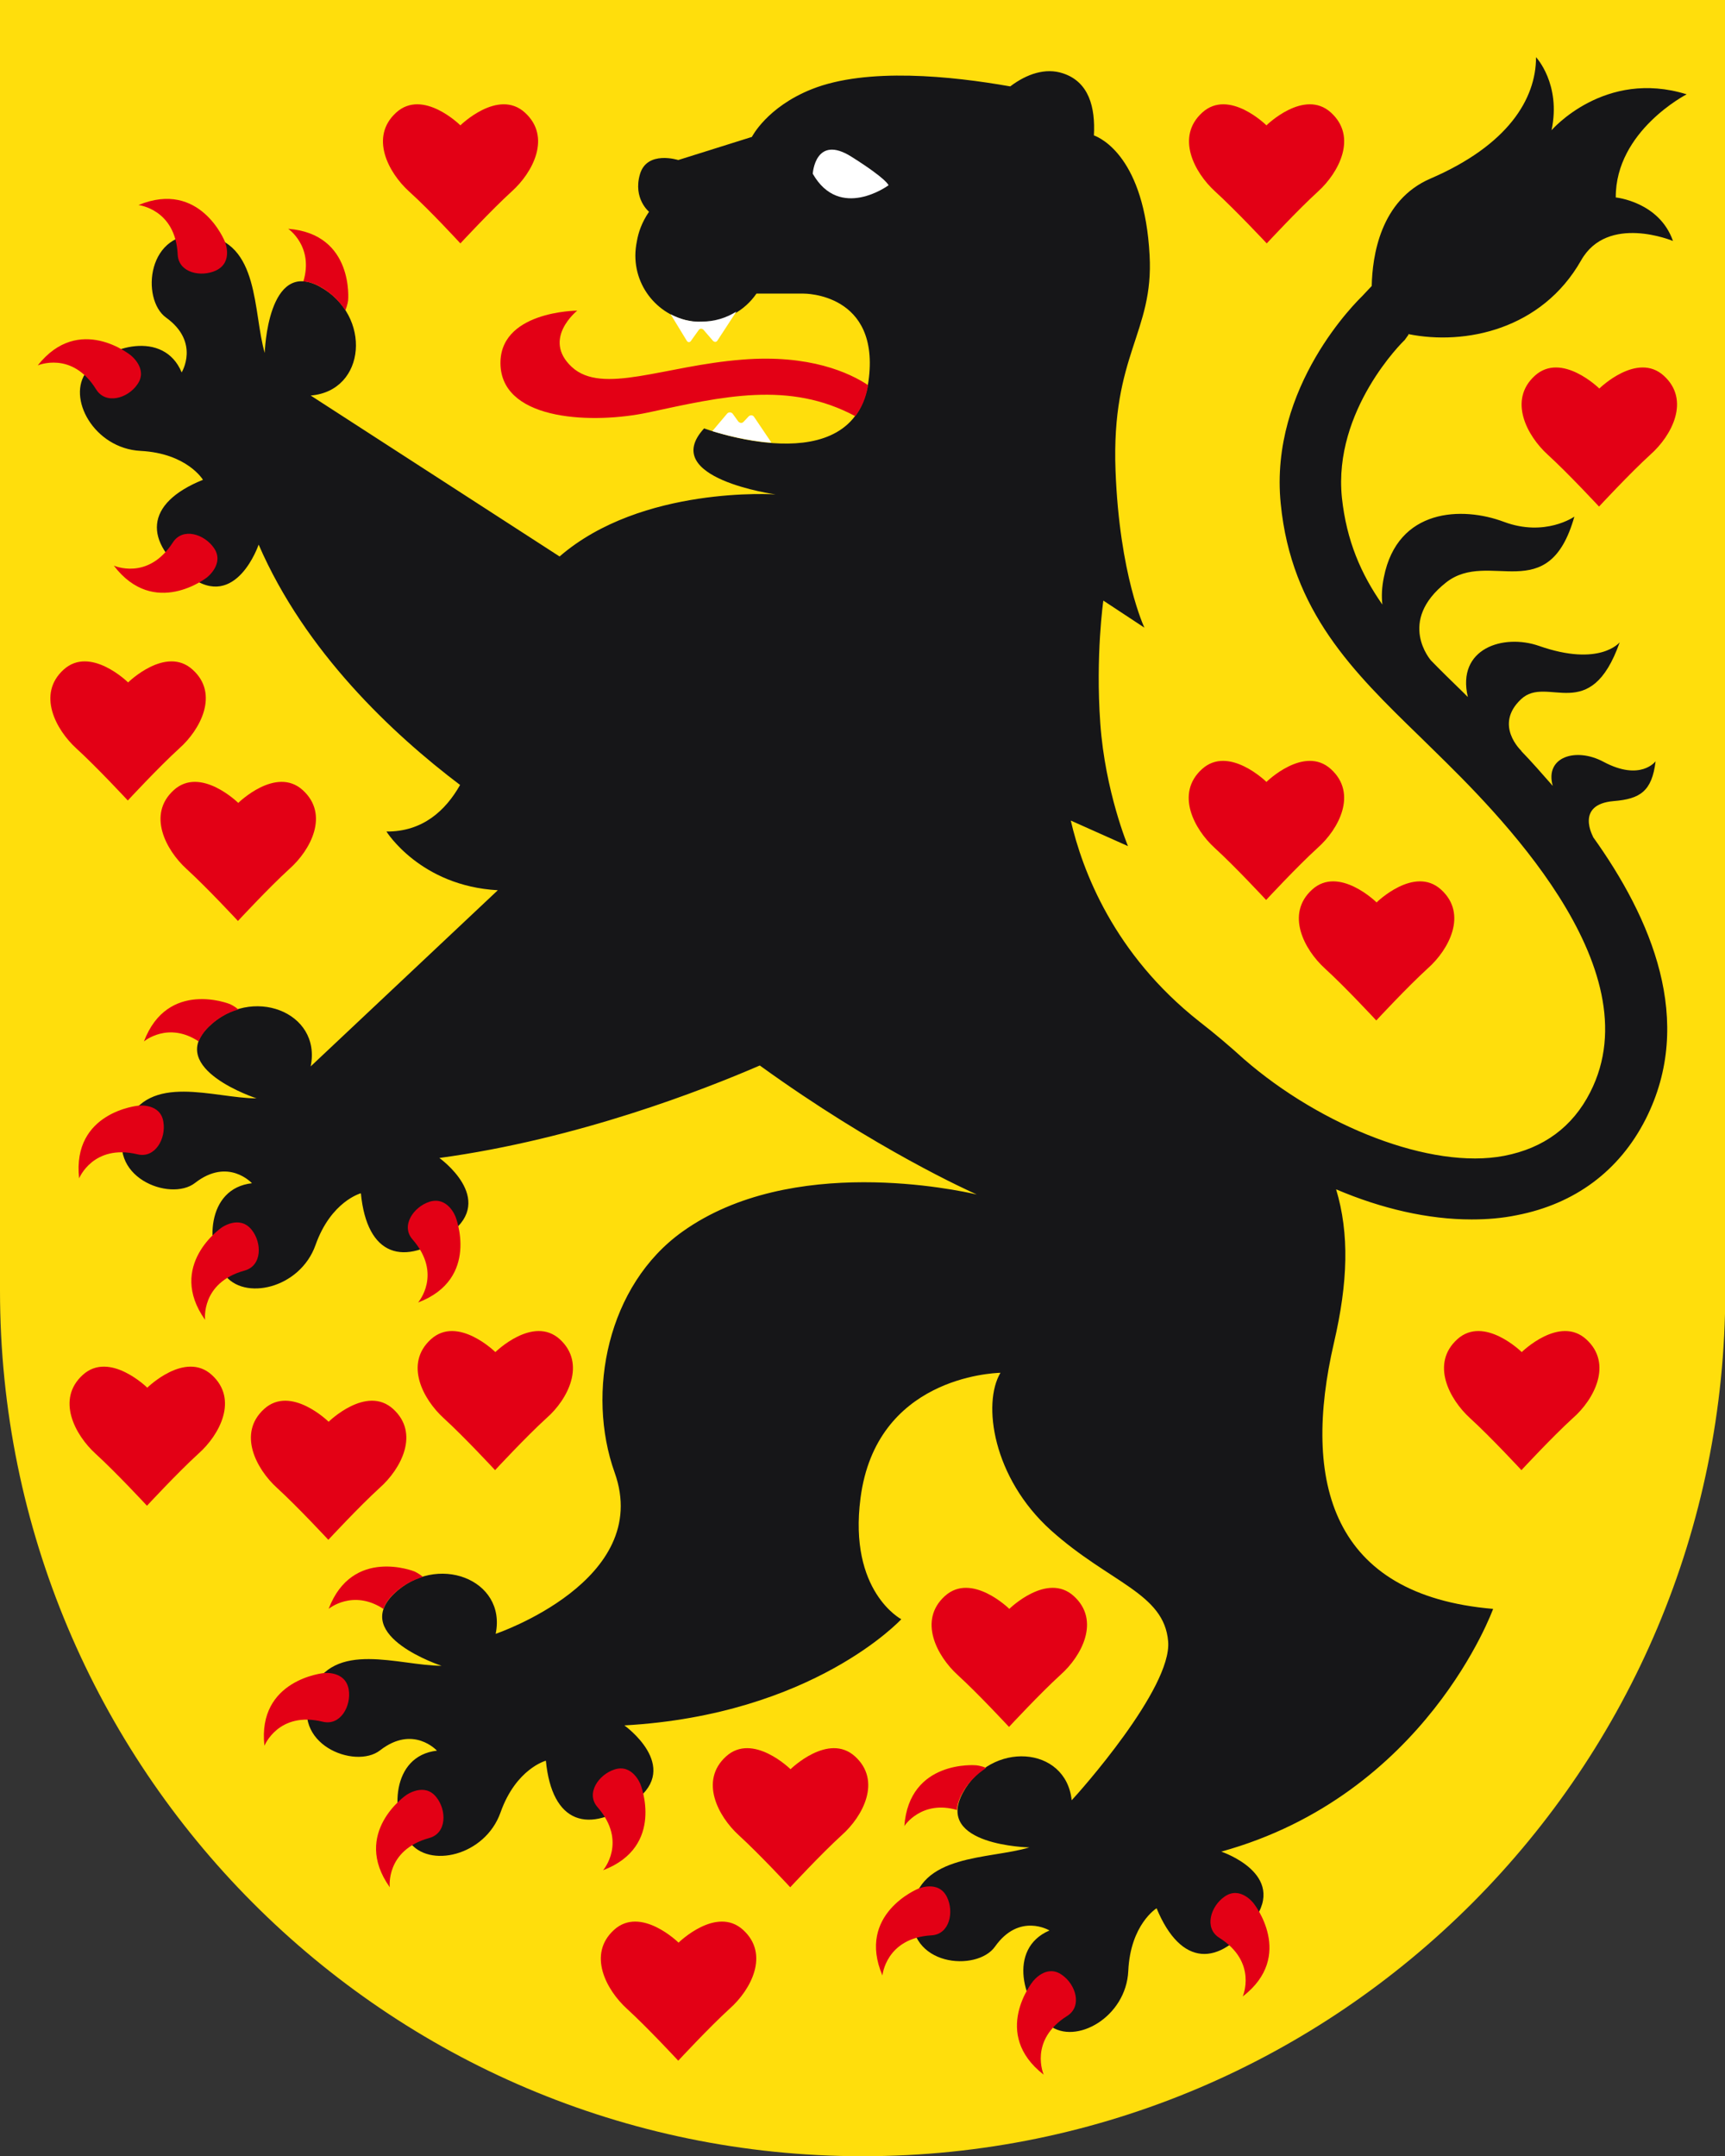 <?xml version="1.0" encoding="utf-8"?>
<!-- Generator: $$$/GeneralStr/196=Adobe Illustrator 27.6.0, SVG Export Plug-In . SVG Version: 6.00 Build 0)  -->
<svg version="1.1" id="Ebene_1" xmlns="http://www.w3.org/2000/svg" xmlns:xlink="http://www.w3.org/1999/xlink" x="0px" y="0px"
	 viewBox="0 0 56.69 70.87" style="enable-background:new 0 0 56.69 70.87;" xml:space="preserve">
<rect x="0" y="0" width="56.69" height="70.87" fill="#333333" stroke="none"/>
<style type="text/css">
	.st0{fill:#FFDE0C;}
	.st1{fill:#161618;}
	.st2{fill:#E30015;}
	.st3{fill:#FFFFFF;}
</style>
<path class="st0" d="M56.69,0H0v42.42c0,15.71,12.69,28.45,28.35,28.45s28.35-12.74,28.35-28.45V0z"/>
<path class="st1" d="M51.96,8.56c0.87-1.54,3.02-0.64,3.02-0.64c-0.45-1.29-1.88-1.43-1.88-1.43c-0.01-2.19,2.33-3.39,2.33-3.39
	c-2.7-0.84-4.44,1.18-4.44,1.18c0.32-1.52-0.51-2.4-0.51-2.4c0,1.37-0.92,2.89-3.47,3.99c-1.65,0.71-1.91,2.55-1.93,3.53l0,0
	l-0.32,0.34c-0.12,0.12-3.06,2.95-2.67,6.82c0.35,3.54,2.39,5.53,4.55,7.63l0.5,0.49c1.98,1.94,7.23,7.09,5.12,11.22
	c-0.58,1.14-1.53,1.84-2.83,2.09c-2.4,0.46-6.01-0.97-8.55-3.18l0,0c-0.44-0.4-0.92-0.81-1.46-1.23c-2.82-2.22-3.85-4.97-4.23-6.61
	l1.88,0.84c0,0-0.75-1.79-0.91-4.03s0.1-4.04,0.1-4.04l1.35,0.89c0,0-0.82-1.72-0.95-5.17c-0.14-3.81,1.26-4.52,1.12-7.07
	c-0.17-3.2-1.59-3.85-1.83-3.94c0.05-0.92-0.16-1.76-1.02-2.04c-0.57-0.19-1.19,0.02-1.73,0.43c-1.92-0.34-4.71-0.63-6.52,0.09
	C25.2,3.52,24.71,4.5,24.71,4.5l-2.42,0.76c0,0-1.03-0.33-1.26,0.47c-0.23,0.8,0.3,1.23,0.3,1.23c-0.24,0.35-0.35,0.68-0.4,0.97
	c-0.03,0.15-0.05,0.31-0.05,0.47c0,1.21,0.98,2.19,2.19,2.19c0.74,0,1.4-0.37,1.79-0.94h1.55c0,0,2.54-0.03,2.13,2.89
	c-0.48,3.38-5.4,1.54-5.4,1.54c-1.51,1.64,2.35,2.17,2.35,2.17s-4.4-0.3-7.1,2.04L10.21,13c1.83-0.15,2.02-2.64,0.3-3.58
	s-1.81,2.18-1.81,2.18c-0.39-1.33-0.16-3.66-2.02-3.87c-1.86-0.22-2.06,2.11-1.22,2.71c1.12,0.81,0.51,1.8,0.51,1.8
	c-0.58-1.4-2.45-0.89-3.12-0.03c-0.67,0.86,0.24,2.53,1.77,2.61s2.05,0.95,2.05,0.95c-1.93,0.78-1.95,2.04-0.43,3.18
	S8.5,17.9,8.5,17.9c1.53,3.53,4.4,6.22,6.62,7.9c-0.47,0.83-1.22,1.54-2.42,1.53c0,0,1.11,1.79,3.66,1.93l-6.15,5.79
	c0.37-1.8-1.96-2.68-3.36-1.3s1.58,2.35,1.58,2.35c-1.39,0-3.55-0.87-4.28,0.85c-0.73,1.72,1.44,2.57,2.26,1.93
	c1.09-0.85,1.87,0.01,1.87,0.01c-1.51,0.17-1.54,2.1-0.91,2.99s2.49,0.48,3-0.96c0.51-1.44,1.49-1.7,1.49-1.7
	c0.2,2.07,1.41,2.44,2.94,1.31c1.52-1.13-0.36-2.47-0.36-2.47c4.55-0.62,8.68-2.24,10.53-3.04c3.8,2.75,6.91,4.14,7.13,4.24
	c-0.61-0.14-6.09-1.34-9.67,1.22c-2.47,1.76-3.17,5.29-2.23,7.92c1.27,3.55-3.91,5.3-3.91,5.3c0.37-1.8-1.96-2.68-3.36-1.3
	c-1.39,1.38,1.58,2.35,1.58,2.35c-1.39,0-3.55-0.87-4.28,0.85s1.44,2.57,2.26,1.93c1.09-0.85,1.87,0.01,1.87,0.01
	c-1.51,0.17-1.54,2.1-0.91,2.99c0.63,0.89,2.49,0.48,3-0.96c0.51-1.44,1.49-1.7,1.49-1.7c0.2,2.07,1.41,2.44,2.94,1.31
	c1.52-1.13-0.36-2.47-0.36-2.47c6.21-0.35,9.1-3.49,9.1-3.49s-1.74-0.91-1.34-3.98c0.51-3.95,4.31-4.11,4.6-4.12
	c-0.6,1-0.26,3.45,1.66,5.18c1.93,1.73,3.72,2.06,3.85,3.65c0.13,1.54-2.94,4.98-3.17,5.22c-0.19-1.8-2.66-1.96-3.58-0.24
	c-0.93,1.73,2.19,1.79,2.19,1.79c-1.33,0.4-3.65,0.2-3.85,2.06c-0.2,1.86,2.13,2.04,2.72,1.2c0.8-1.13,1.79-0.53,1.79-0.53
	c-1.4,0.6-0.86,2.46,0,3.12s2.52-0.27,2.59-1.79c0.07-1.53,0.93-2.06,0.93-2.06c0.8,1.93,2.06,1.93,3.19,0.4
	c1.13-1.53-1.06-2.26-1.06-2.26l-0.01,0c6.74-1.86,8.94-7.98,8.94-7.98c-5.32-0.45-6.29-4.17-5.23-8.75
	c0.46-1.98,0.51-3.58,0.07-5.04c1.5,0.64,3.03,0.99,4.45,0.99c0.51,0,1.01-0.04,1.49-0.14c1.91-0.37,3.37-1.46,4.23-3.15
	c1.64-3.23,0.19-6.61-1.74-9.3c0.01,0.01,0.01,0.01,0.02,0.02c0,0-0.61-1.07,0.67-1.18c0.87-0.07,1.26-0.32,1.38-1.31
	c0,0-0.49,0.67-1.71,0.02c-0.91-0.49-1.94-0.16-1.67,0.79c-0.36-0.41-0.7-0.8-1.04-1.15c0,0,0,0,0.01,0c0,0-0.92-0.85-0.01-1.7
	c0.86-0.81,2.27,0.88,3.24-1.87c0,0-0.65,0.82-2.65,0.12c-1.17-0.41-2.72,0.08-2.34,1.68l-0.17-0.17c-0.36-0.35-0.71-0.69-1.04-1.03
	c0,0,0,0,0,0s-1.14-1.28,0.5-2.57c1.41-1.1,3.36,0.85,4.21-2.16c0,0-0.96,0.68-2.32,0.17c-1.36-0.51-3.49-0.45-3.94,1.82
	c-0.07,0.34-0.08,0.63-0.05,0.9c-0.7-1-1.18-2.1-1.33-3.52c-0.29-2.87,2.01-5.13,2.06-5.17l0.13-0.18l-0.01-0.02
	C48.15,11.36,50.67,10.83,51.96,8.56z"/>
<path class="st2" d="M31.12,62.35c0.24,0.49,0.09,1.23-0.51,1.26C29.11,63.7,29,64.93,29,64.93c-0.86-2.02,1.17-2.85,1.17-2.85
	S30.84,61.78,31.12,62.35z M33.94,65.13c0,0-1.38,1.71,0.36,3.06c0,0-0.5-1.13,0.77-1.93c0.51-0.32,0.28-1.04-0.17-1.35
	C34.38,64.54,33.94,65.13,33.94,65.13z M40.24,62.34c-0.45,0.31-0.68,1.03-0.17,1.35c1.27,0.8,0.77,1.93,0.77,1.93
	c1.74-1.34,0.36-3.06,0.36-3.06S40.76,61.97,40.24,62.34z M31.45,59.49c0.01-0.16,0.06-0.34,0.17-0.54c0.2-0.37,0.48-0.64,0.79-0.84
	c-0.17-0.08-0.34-0.09-0.34-0.09s-2.19-0.19-2.35,2C29.72,60.01,30.29,59.15,31.45,59.49z M4.73,34.23C5.51,32.18,7.55,33,7.55,33
	s0.15,0.06,0.28,0.18c-0.35,0.1-0.69,0.29-0.98,0.58c-0.16,0.16-0.26,0.32-0.32,0.47C5.52,33.56,4.73,34.23,4.73,34.23z M4.55,36.34
	c0,0-2.19,0.2-1.95,2.39c0,0,0.46-1.14,1.92-0.79c0.58,0.14,0.94-0.52,0.85-1.06C5.28,36.25,4.55,36.34,4.55,36.34z M7.28,40.35
	c0,0-1.81,1.24-0.54,3.03c0,0-0.15-1.22,1.3-1.62c0.58-0.16,0.57-0.92,0.23-1.34C7.87,39.92,7.28,40.35,7.28,40.35z M14.11,39.5
	c-0.52,0.17-0.95,0.79-0.55,1.24c0.99,1.14,0.18,2.07,0.18,2.07c2.05-0.78,1.23-2.82,1.23-2.82S14.72,39.31,14.11,39.5z M7.1,8.89
	C6.61,9.12,5.87,8.97,5.84,8.37c-0.07-1.5-1.29-1.63-1.29-1.63c2.03-0.84,2.84,1.2,2.84,1.2S7.68,8.61,7.1,8.89z M4.3,11.68
	c0,0-1.7-1.39-3.06,0.33c0,0,1.13-0.49,1.92,0.79c0.32,0.51,1.04,0.29,1.35-0.16C4.88,12.13,4.3,11.68,4.3,11.68z M7.03,18.01
	c-0.31-0.45-1.02-0.69-1.35-0.18c-0.82,1.27-1.94,0.76-1.94,0.76c1.33,1.75,3.06,0.39,3.06,0.39S7.39,18.53,7.03,18.01z M9.97,9.25
	c0.16,0.01,0.34,0.06,0.54,0.17c0.37,0.2,0.64,0.48,0.84,0.78c0.07-0.17,0.09-0.32,0.09-0.32s0.21-2.19-1.97-2.36
	C9.46,7.51,10.32,8.09,9.97,9.25z M11.46,55.53c0.09,0.54-0.27,1.2-0.85,1.06c-1.46-0.36-1.92,0.79-1.92,0.79
	c-0.24-2.18,1.95-2.39,1.95-2.39S11.35,54.9,11.46,55.53z M13.35,59c0,0-1.81,1.24-0.54,3.03c0,0-0.15-1.22,1.3-1.62
	c0.58-0.16,0.57-0.92,0.23-1.34C13.95,58.57,13.35,59,13.35,59z M20.19,58.16c-0.52,0.17-0.95,0.79-0.55,1.24
	c0.99,1.14,0.18,2.07,0.18,2.07c2.05-0.78,1.23-2.82,1.23-2.82S20.79,57.96,20.19,58.16z M12.6,52.88c0.06-0.15,0.15-0.31,0.32-0.47
	c0.3-0.3,0.64-0.48,0.98-0.58c-0.14-0.12-0.28-0.18-0.28-0.18s-2.04-0.82-2.82,1.23C10.8,52.88,11.59,52.22,12.6,52.88z
	 M21.29,13.56c2.46-0.53,4.64-1.05,6.82,0.12c0.2-0.27,0.35-0.6,0.42-1.02c-0.6-0.4-1.92-1.02-4.14-0.84
	c-2.56,0.2-4.6,1.17-5.6,0.24c-0.99-0.92,0.18-1.85,0.18-1.85s-2.63,0.01-2.52,1.83C16.57,13.86,19.55,13.93,21.29,13.56z
	 M35.29,52.46c-0.88-0.8-2.12,0.42-2.12,0.42s-1.24-1.22-2.12-0.42c-0.88,0.8-0.26,1.97,0.42,2.59c0.68,0.62,1.69,1.71,1.69,1.71
	s1.01-1.09,1.69-1.71C35.55,54.43,36.17,53.26,35.29,52.46z M52.13,44.02c-0.88-0.8-2.12,0.42-2.12,0.42s-1.24-1.22-2.12-0.42
	c-0.88,0.8-0.26,1.97,0.42,2.59s1.69,1.71,1.69,1.71s1.01-1.09,1.69-1.71C52.39,46,53.01,44.82,52.13,44.02z M54.68,12.35
	c-0.88-0.8-2.12,0.42-2.12,0.42s-1.24-1.22-2.12-0.42c-0.88,0.8-0.26,1.97,0.42,2.59c0.68,0.62,1.69,1.71,1.69,1.71
	s1.01-1.09,1.69-1.71C54.94,14.32,55.56,13.15,54.68,12.35z M43.74,3.7c-0.88-0.8-2.12,0.42-2.12,0.42S40.39,2.9,39.51,3.7
	c-0.88,0.8-0.26,1.97,0.42,2.59S41.63,8,41.63,8s1.01-1.09,1.69-1.71C44,5.67,44.62,4.5,43.74,3.7z M17.25,3.7
	c-0.88-0.8-2.12,0.42-2.12,0.42S13.9,2.9,13.02,3.7c-0.88,0.8-0.26,1.97,0.42,2.59C14.13,6.91,15.13,8,15.13,8s1.01-1.09,1.69-1.71
	C17.51,5.67,18.13,4.5,17.25,3.7z M6.33,22.01c-0.88-0.8-2.12,0.42-2.12,0.42s-1.24-1.22-2.12-0.42c-0.88,0.8-0.26,1.97,0.42,2.59
	c0.68,0.62,1.69,1.71,1.69,1.71s1.01-1.09,1.69-1.71C6.59,23.98,7.21,22.8,6.33,22.01z M9.95,25.97c-0.88-0.8-2.12,0.42-2.12,0.42
	s-1.24-1.22-2.12-0.42c-0.88,0.8-0.26,1.97,0.42,2.59c0.68,0.62,1.69,1.71,1.69,1.71s1.01-1.09,1.69-1.71
	C10.21,27.94,10.83,26.77,9.95,25.97z M43.74,25.28c-0.88-0.8-2.12,0.42-2.12,0.42s-1.24-1.22-2.12-0.42
	c-0.88,0.8-0.26,1.97,0.42,2.59c0.68,0.62,1.69,1.71,1.69,1.71s1.01-1.09,1.69-1.71C44,27.25,44.62,26.08,43.74,25.28z M47.36,29.24
	c-0.88-0.8-2.12,0.42-2.12,0.42s-1.24-1.22-2.12-0.42c-0.88,0.8-0.26,1.97,0.42,2.59c0.68,0.62,1.69,1.71,1.69,1.71
	s1.01-1.09,1.69-1.71C47.62,31.21,48.24,30.04,47.36,29.24z M18.4,44.02c-0.88-0.8-2.12,0.42-2.12,0.42s-1.24-1.22-2.12-0.42
	c-0.88,0.8-0.26,1.97,0.42,2.59c0.68,0.62,1.69,1.71,1.69,1.71s1.01-1.09,1.69-1.71C18.66,46,19.27,44.82,18.4,44.02z M12.92,46.31
	c-0.88-0.8-2.12,0.42-2.12,0.42s-1.24-1.22-2.12-0.42c-0.88,0.8-0.26,1.97,0.42,2.59c0.68,0.62,1.69,1.71,1.69,1.71
	s1.01-1.09,1.69-1.71C13.18,48.28,13.8,47.11,12.92,46.31z M6.96,45.19c-0.88-0.8-2.12,0.42-2.12,0.42s-1.24-1.22-2.12-0.42
	c-0.88,0.8-0.26,1.97,0.42,2.59s1.69,1.71,1.69,1.71s1.01-1.09,1.69-1.71C7.22,47.16,7.84,45.99,6.96,45.19z M24.42,63.43
	c-0.88-0.8-2.12,0.42-2.12,0.42s-1.24-1.22-2.12-0.42c-0.88,0.8-0.26,1.97,0.42,2.59s1.69,1.71,1.69,1.71s1.01-1.09,1.69-1.71
	C24.68,65.4,25.3,64.23,24.42,63.43z M28.1,57.73c-0.88-0.8-2.12,0.42-2.12,0.42s-1.24-1.22-2.12-0.42
	c-0.88,0.8-0.26,1.97,0.42,2.59s1.69,1.71,1.69,1.71s1.01-1.09,1.69-1.71C28.36,59.7,28.98,58.53,28.1,57.73z"/>
<path class="st3" d="M26.71,5.71c0,0,0.08-1.31,1.27-0.56s1.22,0.94,1.22,0.94S27.6,7.27,26.71,5.71z M24.78,13.7
	c-0.04-0.06-0.12-0.07-0.18-0.01l-0.16,0.17c-0.05,0.06-0.13,0.05-0.18-0.01l-0.18-0.25c-0.05-0.06-0.13-0.06-0.18-0.01l-0.49,0.58
	c0.39,0.12,1.13,0.32,1.93,0.38c0-0.01,0-0.01,0-0.02L24.78,13.7z M22.04,10.33l0.53,0.87c0.04,0.06,0.1,0.06,0.14,0l0.25-0.35
	c0.04-0.06,0.11-0.06,0.16-0.01l0.31,0.36c0.05,0.05,0.11,0.05,0.15-0.01l0.62-0.95c-0.33,0.21-0.72,0.33-1.14,0.33
	C22.69,10.59,22.35,10.49,22.04,10.33z"/>
</svg>
